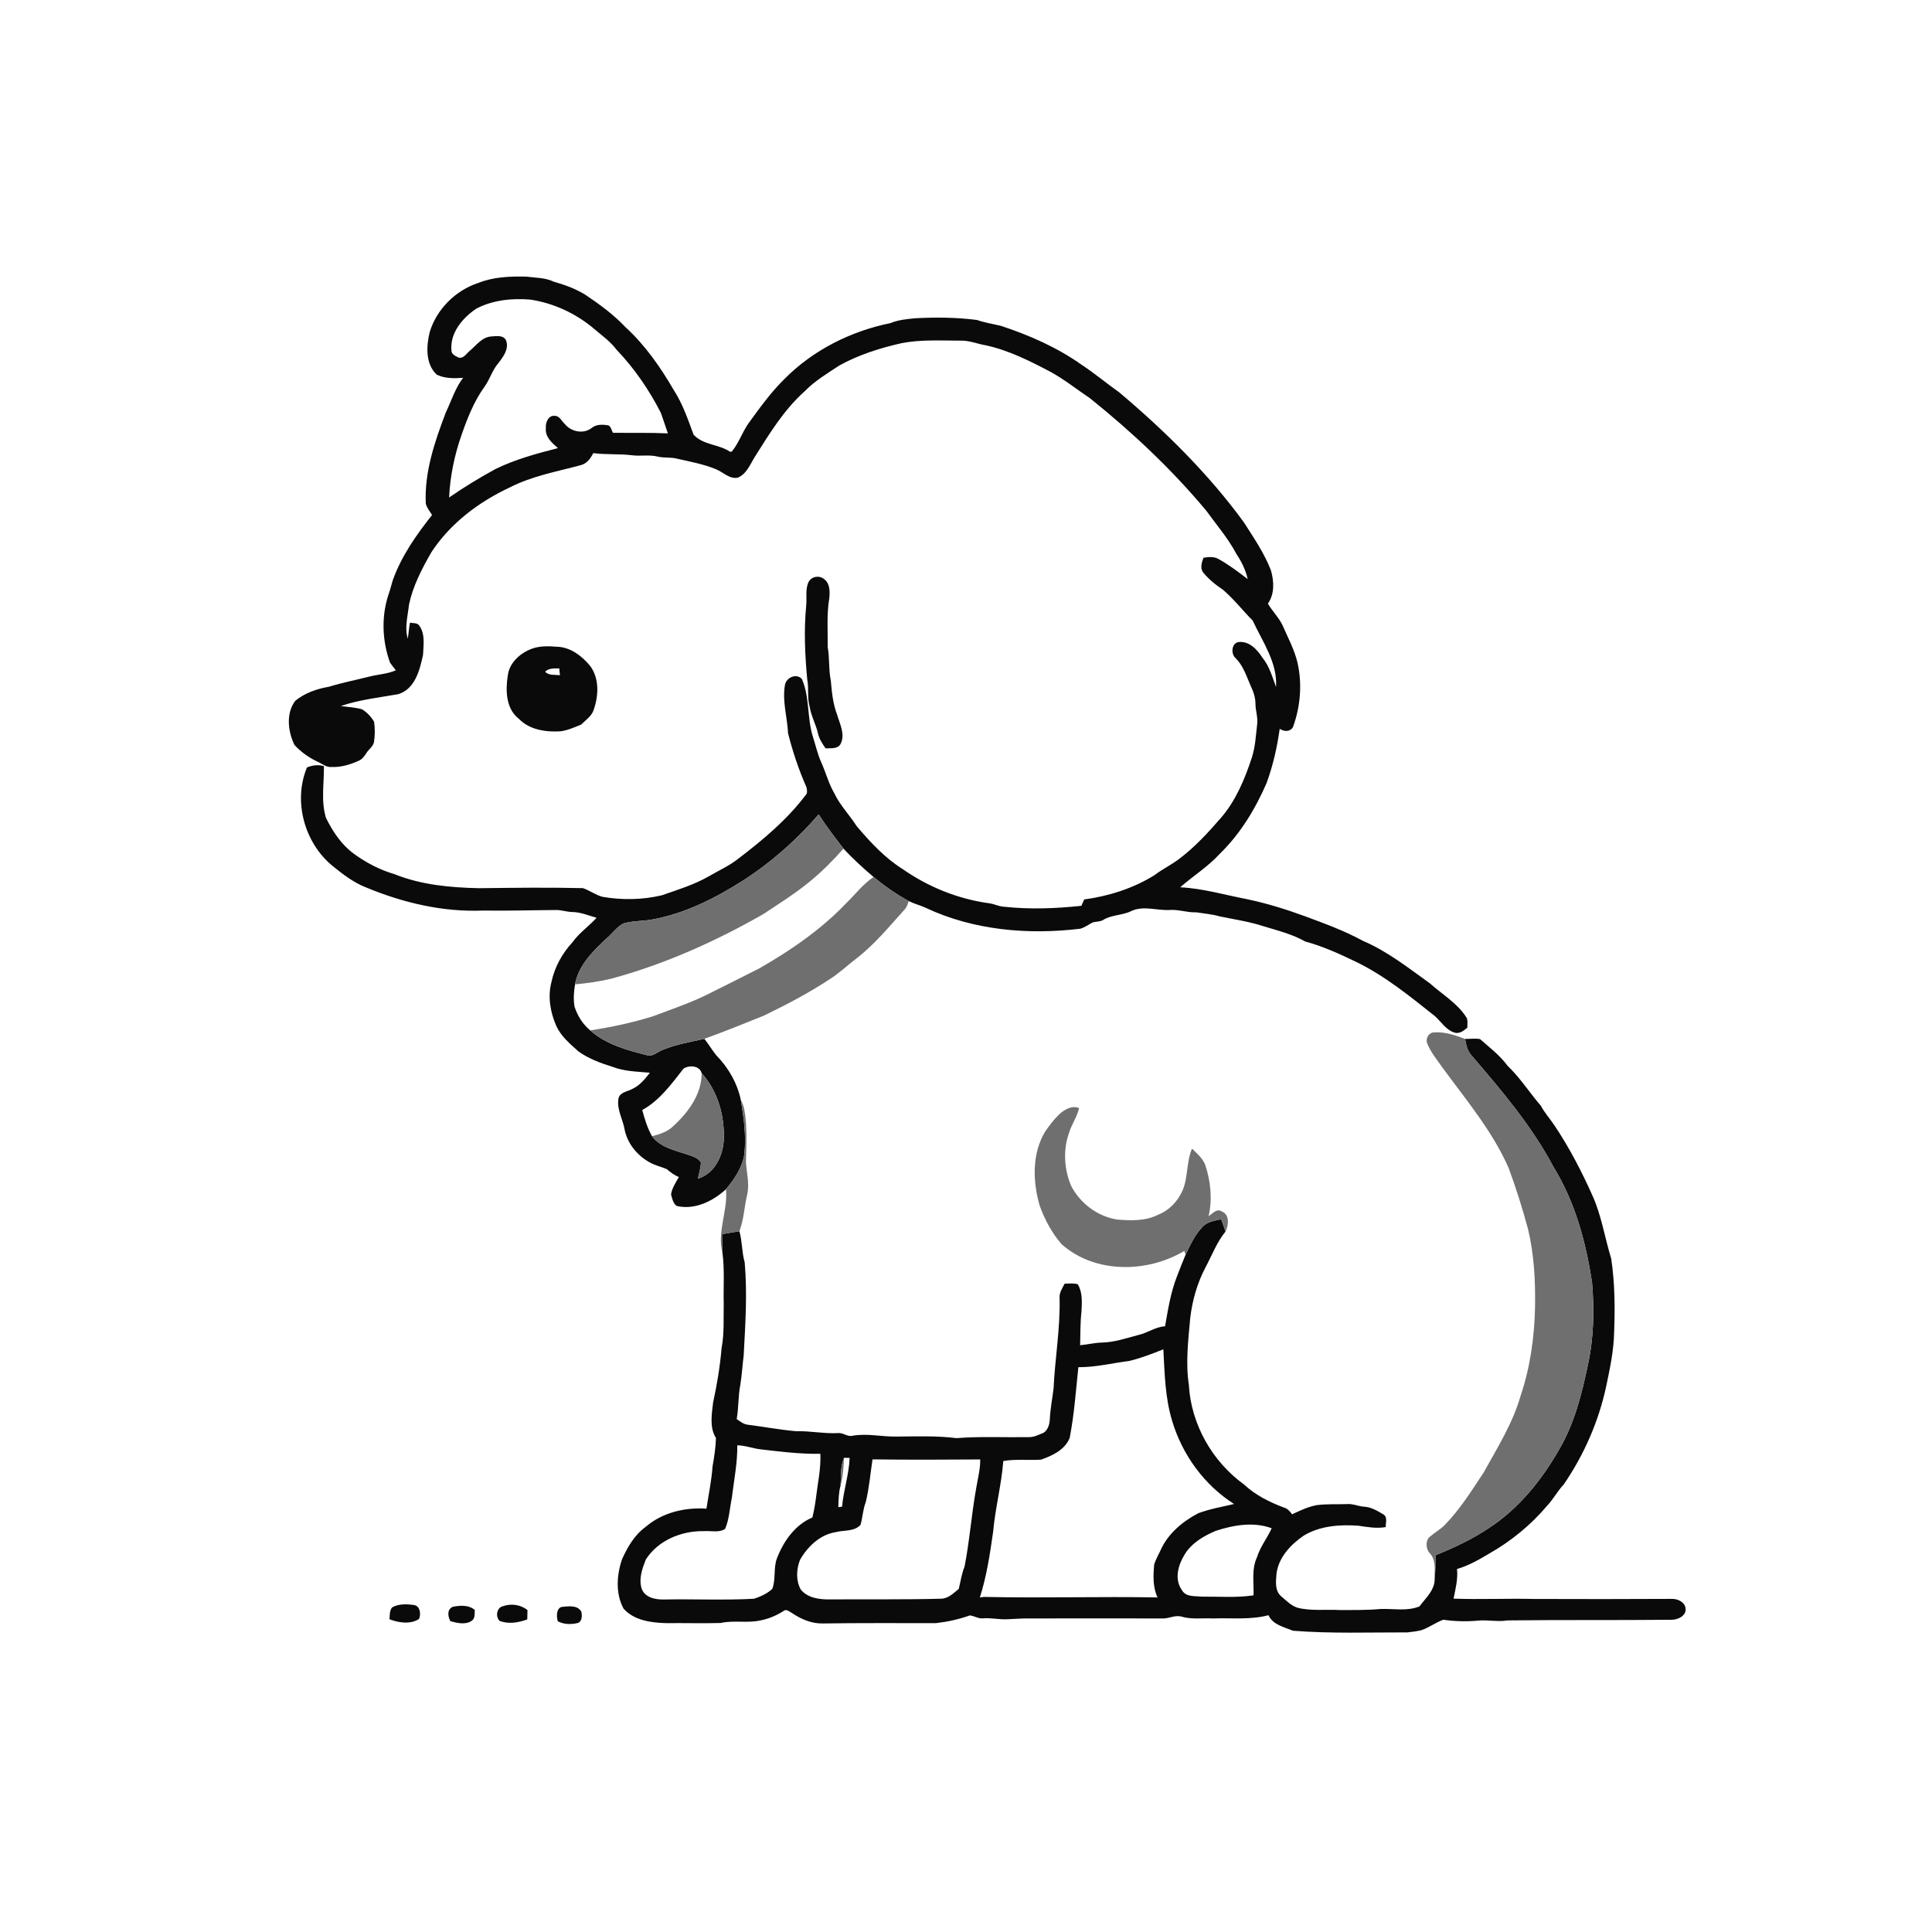 <ns0:svg xmlns:ns0="http://www.w3.org/2000/svg" width="1024pt" height="1024pt" viewBox="0 0 1024 1024" version="1.1">
<ns0:g id="#fefefeff">
<ns0:path fill="#fefefe" opacity="0" d=" M 0.00 0.00 L 1024.00 0.00 L 1024.00 1024.00 L 0.00 1024.00 L 0.00 0.00 M 253.29 150.04 C 241.33 154.01 231.34 163.99 227.73 176.10 C 225.93 183.52 225.45 192.91 231.48 198.58 C 235.83 200.69 240.75 200.58 245.46 200.24 C 241.27 205.70 239.27 212.41 236.32 218.55 C 230.44 234.02 224.86 250.21 225.68 267.01 C 226.31 269.21 227.80 271.04 229.02 272.94 C 220.69 283.43 212.89 294.57 208.28 307.25 C 207.38 310.05 206.75 312.94 205.72 315.71 C 202.06 327.24 202.62 339.93 206.74 351.25 C 207.69 352.64 208.77 353.94 209.81 355.28 C 205.36 357.22 200.44 357.43 195.79 358.61 C 188.63 360.41 181.37 361.82 174.32 364.00 C 167.94 365.07 161.51 367.33 156.48 371.46 C 151.46 378.19 152.61 387.68 156.07 394.85 C 159.49 398.53 163.63 401.51 168.17 403.65 C 170.69 404.73 173.01 406.88 175.92 406.51 C 180.91 406.71 185.74 405.20 190.24 403.17 C 192.05 402.36 193.19 400.69 194.24 399.09 C 195.44 397.10 197.66 395.78 198.20 393.41 C 198.79 389.82 198.78 386.12 198.27 382.53 C 196.69 379.88 194.49 377.47 191.82 375.92 C 188.16 374.89 184.34 374.75 180.60 374.20 C 190.47 370.87 200.92 369.72 211.13 367.92 C 220.04 365.13 222.49 355.10 224.22 347.06 C 224.42 341.95 225.45 336.12 222.29 331.67 C 221.22 329.97 218.99 330.39 217.30 330.03 C 216.73 332.83 216.60 335.70 216.13 338.53 C 214.33 332.57 216.18 326.40 216.78 320.41 C 218.91 310.50 223.61 301.41 228.64 292.70 C 238.65 277.39 253.73 266.05 270.15 258.37 C 281.95 252.30 295.11 249.97 307.79 246.55 C 311.06 245.76 312.99 242.94 314.48 240.16 C 321.22 241.07 328.04 240.46 334.79 241.28 C 339.40 241.91 344.11 240.87 348.66 242.02 C 351.99 242.83 355.48 242.21 358.81 243.10 C 365.71 244.66 372.77 245.97 379.34 248.64 C 383.21 250.16 386.58 254.04 391.01 253.18 C 395.72 251.25 397.59 246.10 400.11 242.08 C 407.85 229.81 415.52 217.18 426.46 207.43 C 431.79 201.92 438.40 197.98 444.75 193.78 C 455.10 188.03 466.51 184.43 478.02 181.85 C 488.23 179.89 498.68 180.55 509.01 180.55 C 513.69 180.37 518.05 182.29 522.61 183.05 C 534.77 185.70 545.91 191.36 556.84 197.11 C 564.21 201.16 570.79 206.43 577.75 211.11 C 600.04 229.01 621.01 248.70 639.34 270.67 C 644.81 278.27 651.01 285.39 655.39 293.72 C 658.09 297.75 660.25 302.18 661.31 306.93 C 656.31 303.13 651.30 299.29 645.79 296.27 C 643.38 294.85 640.49 295.24 637.87 295.61 C 636.97 298.10 635.96 300.96 637.66 303.38 C 640.67 307.04 644.36 310.03 648.29 312.65 C 654.00 317.59 658.68 323.57 663.97 328.94 C 669.16 340.15 677.16 351.23 676.33 364.15 C 674.36 358.84 672.85 353.21 669.22 348.73 C 666.39 344.31 662.07 339.55 656.28 340.33 C 652.60 341.12 652.34 346.80 655.03 348.96 C 658.95 352.91 660.63 358.32 662.79 363.31 C 664.26 366.34 665.41 369.61 665.42 373.02 C 665.44 376.70 666.80 380.25 666.32 383.95 C 665.61 389.85 665.35 395.88 663.49 401.58 C 659.77 412.87 655.11 424.18 647.28 433.29 C 640.50 441.14 633.43 448.84 625.14 455.13 C 620.93 458.35 616.10 460.64 611.89 463.86 C 600.64 470.86 587.71 474.95 574.64 476.73 C 574.13 477.84 573.63 478.97 573.15 480.10 C 559.47 481.55 545.62 482.08 531.92 480.56 C 529.38 480.42 527.09 479.16 524.59 478.80 C 508.04 476.59 492.11 470.20 478.44 460.64 C 468.95 454.70 461.30 446.38 454.10 437.93 C 450.36 432.03 445.33 426.99 442.30 420.64 C 439.20 415.37 437.71 409.41 435.21 403.88 C 433.25 399.50 432.26 394.79 430.78 390.26 C 427.73 380.34 429.21 369.55 425.03 359.91 C 422.19 356.66 416.68 359.08 416.04 363.06 C 414.52 371.62 417.29 380.11 417.68 388.64 C 420.14 398.29 423.27 407.80 427.30 416.90 C 427.79 418.05 427.79 419.34 427.65 420.57 C 417.60 434.12 404.56 445.03 391.22 455.20 C 386.44 458.97 380.83 461.45 375.60 464.51 C 367.80 468.98 359.18 471.58 350.74 474.54 C 340.49 476.95 329.75 477.13 319.38 475.34 C 315.67 474.38 312.55 471.95 308.97 470.73 C 290.65 470.30 272.33 470.54 254.01 470.76 C 238.80 470.44 223.23 469.05 209.01 463.29 C 201.26 461.05 194.02 457.23 187.52 452.49 C 180.94 447.68 176.35 440.70 172.78 433.50 C 170.02 424.58 171.83 415.20 171.68 406.07 C 168.65 405.16 165.58 405.57 162.70 406.76 C 155.28 424.60 161.31 446.62 176.11 458.84 C 181.69 463.36 187.51 467.88 194.27 470.46 C 213.74 478.53 234.83 483.50 256.00 482.61 C 269.02 482.82 282.03 482.40 295.05 482.33 C 297.74 482.36 300.33 483.28 303.03 483.38 C 307.60 483.37 311.87 485.22 316.20 486.45 C 312.12 490.94 307.01 494.42 303.44 499.39 C 297.98 505.32 293.93 512.60 292.28 520.52 C 290.23 528.28 291.67 536.63 294.90 543.87 C 297.44 549.40 302.24 553.35 306.67 557.34 C 312.07 561.15 318.37 563.51 324.66 565.44 C 330.94 567.93 337.81 567.93 344.45 568.57 C 341.84 571.92 339.06 575.38 335.09 577.18 C 332.57 578.61 328.72 578.78 327.83 582.08 C 326.73 587.96 330.18 593.30 331.12 598.95 C 332.66 606.23 337.77 612.40 344.19 616.00 C 347.07 617.66 350.34 618.37 353.38 619.65 C 355.34 621.31 357.37 622.91 359.83 623.82 C 358.19 626.75 356.18 629.65 355.67 633.04 C 356.22 635.21 356.74 637.79 358.68 639.19 C 368.21 641.42 377.89 636.65 384.78 630.32 C 385.91 641.76 379.87 652.90 382.96 664.30 C 384.09 673.15 383.35 682.10 383.59 691.00 C 383.41 698.80 383.94 706.68 382.47 714.41 C 381.63 724.18 380.04 733.88 377.94 743.46 C 377.25 749.69 375.97 756.56 379.48 762.21 C 379.32 767.28 378.53 772.30 377.66 777.29 C 377.13 784.81 375.56 792.19 374.43 799.63 C 362.98 798.84 351.05 801.67 342.22 809.26 C 336.36 813.51 332.63 819.90 329.71 826.38 C 326.83 834.78 326.19 844.61 330.47 852.57 C 336.05 858.90 345.04 860.05 353.00 860.30 C 362.65 860.19 372.31 860.48 381.96 860.22 C 388.90 858.65 396.11 860.42 403.06 858.85 C 407.40 858.03 411.53 856.25 415.26 853.90 C 416.83 852.52 418.48 854.30 419.88 855.01 C 424.61 858.21 430.15 860.57 435.95 860.47 C 455.98 860.17 476.00 860.31 496.03 860.30 C 502.15 859.60 508.23 858.29 514.03 856.20 C 516.41 856.44 518.52 858.02 520.98 857.76 C 525.34 857.39 529.64 858.49 534.00 858.23 C 538.00 858.10 541.99 857.71 546.00 857.81 C 569.35 857.74 592.70 857.80 616.05 857.81 C 619.39 857.98 622.54 856.00 625.90 856.75 C 631.44 858.47 637.30 857.52 643.00 857.81 C 652.77 857.45 662.76 858.65 672.32 856.09 C 674.67 861.25 680.60 862.36 685.32 864.33 C 705.51 865.91 725.78 865.16 746.02 865.20 C 748.51 864.96 751.03 864.61 753.48 864.01 C 757.48 862.57 760.95 859.98 764.94 858.49 C 770.92 859.34 776.97 859.54 783.00 858.99 C 788.33 858.40 793.67 859.75 799.00 858.85 C 827.97 858.51 856.95 858.80 885.92 858.51 C 889.32 858.61 894.10 856.28 893.36 852.25 C 892.83 848.96 889.04 847.33 886.02 847.44 C 861.68 847.58 837.34 847.57 813.01 847.48 C 798.81 847.15 784.61 847.83 770.42 847.31 C 771.44 842.14 772.82 836.91 772.24 831.61 C 778.36 829.83 783.93 826.66 789.37 823.39 C 800.96 816.82 811.43 808.23 820.03 798.04 C 823.31 794.56 825.54 790.26 828.82 786.78 C 839.60 771.05 847.39 753.24 851.36 734.57 C 853.33 725.19 855.34 715.75 855.52 706.12 C 856.02 693.07 855.91 679.98 853.97 667.06 C 850.58 656.10 848.89 644.58 844.19 634.03 C 838.37 620.95 831.74 608.19 823.76 596.29 C 821.46 592.87 818.65 589.81 816.74 586.14 C 810.71 579.18 805.76 571.30 799.07 564.92 C 795.00 559.38 789.53 555.21 784.41 550.72 C 781.80 550.29 779.14 550.68 776.52 550.66 C 771.35 548.72 765.92 546.81 760.32 547.19 C 757.40 547.07 755.54 550.16 756.34 552.79 C 758.27 557.76 761.80 561.85 764.78 566.19 C 777.26 583.22 791.09 599.63 799.63 619.13 C 803.57 629.75 806.95 640.57 809.90 651.50 C 813.14 665.06 813.83 679.08 813.60 692.98 C 813.26 708.80 811.05 724.67 805.98 739.70 C 801.82 754.27 793.71 767.23 786.42 780.37 C 779.97 790.14 773.73 800.17 765.48 808.54 C 763.28 810.72 760.51 812.18 758.19 814.22 C 755.52 816.06 755.66 820.23 757.31 822.69 C 761.81 826.87 760.12 833.70 760.19 839.19 C 759.13 844.09 755.20 847.54 752.35 851.43 C 745.88 854.07 738.77 852.58 732.00 852.78 C 724.69 853.45 717.34 853.35 710.01 853.35 C 702.57 852.93 695.00 853.98 687.70 852.13 C 684.22 851.03 681.67 848.25 678.95 845.98 C 675.60 843.00 676.25 838.12 676.57 834.13 C 677.63 825.49 684.05 818.71 690.92 813.96 C 699.57 808.69 710.13 807.95 720.01 808.67 C 724.79 809.37 729.65 810.26 734.47 809.38 C 734.39 807.17 735.56 804.08 733.27 802.69 C 730.08 800.82 726.79 798.75 722.98 798.58 C 719.96 798.40 717.15 796.94 714.09 797.19 C 708.69 797.38 703.26 797.07 697.89 797.74 C 693.29 798.61 689.03 800.65 684.82 802.62 C 683.69 800.95 682.30 799.48 680.31 798.96 C 672.69 796.08 665.28 792.37 659.30 786.76 C 642.46 774.58 631.27 754.82 630.12 734.01 C 628.33 722.18 629.80 710.27 630.86 698.47 C 631.98 689.24 634.53 680.10 638.88 671.85 C 642.32 665.44 644.91 658.42 649.54 652.75 C 651.25 649.47 651.80 643.72 647.59 642.09 C 644.93 640.28 642.65 643.28 640.57 644.62 C 642.67 635.61 641.70 626.19 638.82 617.48 C 637.46 613.91 634.45 611.39 631.79 608.81 C 628.73 615.84 629.81 623.82 626.82 630.85 C 624.36 636.64 619.70 641.55 613.79 643.85 C 607.16 647.22 599.49 646.98 592.27 646.40 C 581.81 644.84 572.52 637.82 567.70 628.48 C 564.01 619.70 563.38 609.49 566.61 600.46 C 567.98 595.92 570.87 591.99 571.95 587.34 C 568.15 585.71 564.31 588.01 561.53 590.51 C 558.62 593.27 556.22 596.51 553.93 599.78 C 546.89 611.53 547.36 626.25 551.05 639.04 C 553.70 646.40 557.51 653.49 562.64 659.43 C 580.32 675.15 608.03 674.77 627.72 663.01 C 627.88 663.52 628.21 664.54 628.37 665.06 C 626.80 668.84 625.29 672.65 623.83 676.48 C 620.47 684.99 619.09 694.03 617.50 702.97 C 612.49 703.21 608.38 706.41 603.60 707.51 C 597.16 709.19 590.75 711.45 584.03 711.59 C 580.14 711.68 576.35 712.64 572.49 713.00 C 572.64 707.00 572.54 700.97 573.22 695.00 C 573.45 690.20 573.84 684.98 571.24 680.70 C 568.97 679.99 566.57 680.33 564.25 680.40 C 563.08 682.79 561.38 685.13 561.60 687.92 C 562.01 703.99 559.17 719.86 558.42 735.87 C 557.77 741.25 556.69 746.60 556.44 752.04 C 556.34 754.69 555.55 757.69 553.28 759.31 C 550.65 760.41 548.00 761.83 545.08 761.72 C 532.37 761.91 519.63 761.25 506.96 762.24 C 496.38 760.91 485.66 761.34 475.01 761.41 C 467.33 761.53 459.64 759.63 451.98 760.95 C 449.18 761.75 446.85 759.17 444.04 759.58 C 436.63 759.92 429.32 758.37 421.92 758.57 C 413.25 757.80 404.66 756.18 396.02 755.08 C 393.86 754.76 392.21 753.29 390.46 752.14 C 391.55 746.09 391.21 739.91 392.40 733.88 C 393.23 728.79 393.49 723.63 394.16 718.53 C 395.04 702.07 396.15 685.53 394.70 669.08 C 393.16 663.68 393.42 657.98 391.90 652.57 C 394.32 646.22 394.48 639.38 396.10 632.83 C 397.28 627.16 395.70 621.51 395.36 615.87 C 395.59 608.17 395.92 600.44 395.17 592.76 C 394.72 589.49 394.49 586.05 392.69 583.19 C 390.85 574.21 386.07 565.86 379.66 559.35 C 377.36 556.57 375.61 553.38 373.32 550.60 C 383.90 546.79 394.34 542.54 404.78 538.35 C 416.84 532.52 428.75 526.27 439.94 518.89 C 444.97 515.71 449.23 511.54 453.96 507.98 C 463.72 500.45 471.50 490.82 479.74 481.75 C 480.74 480.56 481.12 479.00 481.66 477.59 C 484.53 479.03 487.68 479.79 490.60 481.14 C 516.01 493.11 544.96 495.57 572.59 492.24 C 575.02 491.55 577.02 489.96 579.26 488.86 C 581.07 488.39 583.10 488.60 584.75 487.56 C 589.31 484.77 594.98 485.23 599.71 482.83 C 606.20 479.87 613.19 482.69 619.93 482.31 C 624.69 481.94 629.23 483.75 633.98 483.54 C 638.12 484.20 642.34 484.51 646.39 485.68 C 654.23 487.32 662.21 488.45 669.84 490.98 C 677.32 493.23 684.99 495.15 691.84 499.03 C 701.02 501.49 709.78 505.50 718.36 509.61 C 733.81 517.04 747.14 527.94 760.48 538.52 C 763.89 541.55 766.43 546.00 771.05 547.34 C 773.73 548.05 775.80 546.25 777.74 544.69 C 777.64 542.99 778.08 541.17 777.42 539.56 C 772.63 531.78 764.52 527.17 757.89 521.20 C 746.49 513.06 735.36 504.18 722.37 498.67 C 712.56 493.28 702.00 489.48 691.55 485.59 C 681.61 481.95 671.48 478.80 661.12 476.62 C 649.28 474.36 637.62 470.88 625.53 470.28 C 632.42 464.24 640.31 459.34 646.52 452.52 C 657.36 441.98 665.30 428.88 671.29 415.09 C 674.71 405.78 676.90 396.10 678.27 386.29 C 680.57 387.79 683.71 388.06 685.30 385.39 C 689.24 374.58 690.25 362.64 687.74 351.41 C 686.09 344.29 682.58 337.87 679.68 331.23 C 677.66 327.10 674.29 323.84 672.01 319.93 C 675.62 314.82 675.29 308.17 673.65 302.38 C 670.14 293.19 664.49 285.05 659.25 276.79 C 640.42 251.01 617.52 228.44 593.17 207.91 C 586.52 203.21 580.28 197.96 573.48 193.47 C 560.45 184.21 545.67 177.69 530.53 172.71 C 526.28 171.68 521.95 171.04 517.81 169.59 C 506.95 168.18 495.94 168.11 485.01 168.69 C 480.58 169.13 476.11 169.52 471.97 171.26 C 450.96 175.50 430.96 185.54 415.82 200.83 C 408.68 207.81 402.84 215.97 396.98 224.02 C 393.49 228.82 391.68 234.68 387.93 239.28 L 387.07 239.50 C 381.04 235.38 372.71 235.98 367.60 230.37 C 364.64 222.35 361.87 214.12 357.20 206.89 C 350.13 194.71 341.99 183.00 331.56 173.44 C 325.18 166.68 317.64 161.17 309.94 156.03 C 304.84 152.97 299.23 150.91 293.53 149.31 C 289.00 147.11 283.90 147.28 279.02 146.62 C 270.38 146.41 261.39 146.75 253.29 150.04 M 428.57 308.46 C 426.69 312.36 427.76 316.84 427.30 321.00 C 426.05 334.00 426.63 347.10 427.85 360.08 C 428.79 364.90 427.75 369.91 429.16 374.67 C 429.92 379.55 432.46 383.90 433.53 388.70 C 434.20 391.65 435.86 394.21 437.59 396.65 C 440.30 396.43 443.77 397.18 445.46 394.43 C 448.19 389.29 445.09 383.76 443.67 378.74 C 441.42 372.94 440.88 366.69 440.33 360.56 C 439.14 354.77 439.74 348.81 438.70 343.01 C 438.79 334.32 438.10 325.55 439.56 316.95 C 439.86 313.53 439.94 309.38 436.95 307.05 C 434.45 304.80 430.12 305.41 428.57 308.46 M 282.42 343.65 C 276.08 345.82 269.94 351.07 269.14 358.07 C 267.89 365.95 268.12 375.67 275.02 381.00 C 280.67 386.85 289.27 388.08 297.02 387.62 C 300.85 387.13 304.45 385.49 308.00 384.06 C 310.45 381.60 313.71 379.55 314.73 376.05 C 317.28 368.64 317.68 359.70 312.90 353.09 C 308.49 347.69 302.29 342.90 295.03 342.78 C 290.82 342.44 286.49 342.32 282.42 343.65 M 207.89 851.91 C 206.37 853.67 206.64 856.07 206.43 858.23 C 211.26 860.14 217.57 861.04 222.09 858.10 C 223.16 855.62 222.81 851.37 219.56 850.71 C 215.69 850.17 211.43 849.96 207.89 851.91 M 240.03 851.61 C 236.80 853.03 237.34 856.68 238.70 859.25 C 242.35 860.25 246.74 861.35 250.09 859.01 C 251.94 857.68 251.48 855.29 251.66 853.34 C 248.43 850.53 243.95 850.89 240.03 851.61 M 266.52 851.33 C 263.26 852.06 262.46 856.92 264.81 859.11 C 269.60 860.93 274.78 860.05 279.46 858.32 C 279.52 856.67 279.55 855.03 279.58 853.40 C 275.98 850.44 270.86 849.79 266.52 851.33 M 297.50 851.73 C 294.77 852.76 294.93 856.88 295.64 859.29 C 298.83 861.06 302.77 861.06 306.25 860.22 C 308.64 859.36 308.57 856.19 308.11 854.15 C 305.83 850.47 301.12 851.42 297.50 851.73 Z" />
<ns0:path fill="#fefefe" opacity="0" d=" M 252.53 163.54 C 261.25 159.03 271.31 157.99 280.99 158.78 C 293.65 160.67 305.65 166.32 315.33 174.66 C 319.29 178.02 323.59 181.09 326.73 185.29 C 336.21 195.20 344.05 206.64 350.29 218.85 C 351.51 222.47 352.80 226.07 353.99 229.70 C 344.31 229.26 334.61 229.50 324.91 229.39 C 324.09 228.12 323.91 226.22 322.51 225.47 C 319.51 224.94 316.11 224.78 313.62 226.82 C 309.27 230.24 302.68 228.87 299.34 224.71 C 297.66 223.21 296.55 220.30 293.96 220.42 C 290.58 220.00 288.98 224.21 289.33 227.00 C 288.84 231.60 292.61 234.81 295.74 237.51 C 284.44 240.39 273.07 243.48 262.57 248.62 C 254.14 253.22 245.90 258.23 238.03 263.69 C 238.57 252.37 240.89 241.17 244.64 230.48 C 247.75 221.58 251.25 212.65 256.82 204.96 C 259.71 200.95 260.97 195.97 264.31 192.27 C 266.80 188.98 269.81 184.99 268.29 180.62 C 266.98 177.37 263.10 178.20 260.32 178.33 C 255.45 178.68 252.46 183.05 248.99 185.94 C 247.22 187.32 245.83 190.10 243.20 189.57 C 241.59 188.78 239.32 187.90 239.27 185.80 C 238.40 176.44 245.18 168.44 252.53 163.54 Z" />
<ns0:path fill="#fefefe" opacity="0" d=" M 288.93 356.02 C 290.95 353.99 293.80 354.34 296.41 354.26 C 296.54 355.47 296.66 356.69 296.78 357.91 C 294.13 357.49 290.96 358.20 288.93 356.02 Z" />
<ns0:path fill="#fefefe" opacity="0" d=" M 429.25 467.20 C 435.70 461.94 441.58 456.01 447.07 449.77 C 452.00 455.17 457.45 460.07 463.01 464.82 C 457.43 468.57 453.34 473.99 448.58 478.65 C 435.24 492.64 419.15 503.69 402.44 513.26 C 393.53 517.83 384.54 522.26 375.59 526.75 C 366.07 531.56 355.93 534.92 345.98 538.68 C 335.16 542.05 324.03 544.42 312.83 546.13 C 308.88 542.88 306.06 538.37 304.51 533.52 C 303.83 529.63 304.15 525.62 304.78 521.74 C 311.26 521.13 317.73 520.24 324.07 518.70 C 352.30 511.05 379.19 498.99 404.55 484.51 C 412.91 478.93 421.49 473.62 429.25 467.20 Z" />
<ns0:path fill="#fefefe" opacity="0" d=" M 362.32 566.36 C 365.28 564.47 370.83 564.69 371.89 568.82 C 371.94 579.94 364.75 589.67 356.84 596.86 C 353.80 599.89 349.65 601.19 345.59 602.21 C 343.11 597.90 341.69 593.10 340.40 588.33 C 349.69 583.25 355.91 574.47 362.32 566.36 Z" />
<ns0:path fill="#fefefe" opacity="0" d=" M 598.57 721.33 C 604.75 719.82 610.71 717.53 616.60 715.17 C 617.29 727.87 617.50 740.76 621.25 753.04 C 626.56 770.94 638.26 787.10 654.09 797.15 C 647.74 798.65 641.25 799.75 635.12 802.04 C 626.64 806.46 618.81 813.08 614.96 822.02 C 613.79 824.33 612.58 826.64 611.75 829.11 C 611.23 834.99 610.92 841.18 613.53 846.67 C 582.99 846.11 552.43 847.08 521.89 846.40 C 521.03 846.44 520.18 846.54 519.34 846.69 C 522.96 835.40 524.69 823.66 526.37 811.96 C 527.50 799.33 530.79 786.99 531.77 774.36 C 538.37 773.25 545.09 774.06 551.74 773.65 C 557.80 771.54 564.43 768.44 566.96 762.12 C 569.36 749.74 570.23 737.15 571.55 724.64 C 580.67 724.71 589.56 722.47 598.57 721.33 Z" />
<ns0:path fill="#fefefe" opacity="0" d=" M 390.78 766.05 C 394.87 766.10 398.72 767.60 402.75 768.13 C 413.39 769.39 424.07 770.72 434.81 770.55 C 435.16 778.51 433.36 786.30 432.45 794.17 C 432.01 797.57 431.39 800.96 430.58 804.30 C 421.48 808.10 415.35 816.80 411.88 825.74 C 409.78 831.01 411.34 836.94 409.32 842.15 C 406.66 844.65 403.09 846.22 399.67 847.37 C 383.79 848.24 367.87 847.46 351.98 847.76 C 347.43 847.91 341.54 846.73 340.02 841.75 C 338.50 836.65 340.45 831.27 342.32 826.52 C 348.86 816.38 361.19 811.33 372.98 811.54 C 376.73 811.23 380.95 812.54 384.32 810.35 C 386.54 805.21 386.73 799.43 387.88 794.00 C 388.99 784.70 390.90 775.44 390.78 766.05 Z" />
<ns0:path fill="#fefefe" opacity="0" d=" M 447.36 772.66 C 448.10 772.68 449.59 772.71 450.33 772.72 C 449.97 781.49 447.10 789.89 446.31 798.57 C 445.82 798.64 444.82 798.76 444.32 798.83 C 444.46 794.98 444.47 791.10 445.52 787.37 C 446.83 782.58 447.10 777.60 447.36 772.66 Z" />
<ns0:path fill="#fefefe" opacity="0" d=" M 462.45 773.50 C 481.48 773.75 500.51 773.67 519.54 773.54 C 519.62 778.67 518.24 783.64 517.42 788.68 C 514.92 802.52 513.93 816.60 511.22 830.40 C 509.67 834.17 509.15 838.22 508.16 842.15 C 505.48 844.34 502.74 847.15 499.06 847.34 C 479.37 847.89 459.66 847.56 439.96 847.72 C 434.45 847.80 428.12 847.05 424.42 842.49 C 421.78 837.76 422.07 831.70 424.01 826.78 C 428.03 819.73 434.63 813.38 442.90 812.07 C 447.32 810.90 452.65 811.89 456.08 808.24 C 457.24 804.28 457.34 800.06 458.86 796.19 C 460.68 788.75 461.30 781.07 462.45 773.50 Z" />
<ns0:path fill="#fefefe" opacity="0" d=" M 644.41 811.37 C 653.84 808.29 664.50 806.46 674.03 810.01 C 671.64 815.22 667.97 819.81 666.24 825.35 C 663.25 831.69 664.64 838.81 664.40 845.57 C 655.32 846.92 646.13 846.17 637.00 846.25 C 633.31 845.86 628.42 846.59 626.39 842.70 C 622.27 836.95 624.49 829.39 627.90 823.89 C 631.57 817.81 638.03 814.06 644.41 811.37 Z" />
</ns0:g>
<ns0:g id="#0a0a0aff">
<ns0:path fill="#0a0a0a" opacity="1.00" d=" M 253.29 150.04 C 261.39 146.75 270.38 146.41 279.02 146.62 C 283.90 147.28 289.00 147.11 293.53 149.31 C 299.23 150.91 304.84 152.97 309.94 156.03 C 317.64 161.17 325.18 166.68 331.56 173.44 C 341.99 183.00 350.13 194.71 357.20 206.89 C 361.87 214.12 364.64 222.35 367.60 230.37 C 372.71 235.98 381.04 235.38 387.07 239.50 L 387.93 239.28 C 391.68 234.68 393.49 228.82 396.98 224.02 C 402.84 215.97 408.68 207.81 415.82 200.83 C 430.96 185.54 450.96 175.50 471.97 171.26 C 476.11 169.52 480.58 169.13 485.01 168.69 C 495.94 168.11 506.95 168.18 517.81 169.59 C 521.95 171.04 526.28 171.68 530.53 172.71 C 545.67 177.69 560.45 184.21 573.48 193.47 C 580.28 197.96 586.52 203.21 593.17 207.91 C 617.52 228.44 640.42 251.01 659.25 276.79 C 664.49 285.05 670.14 293.19 673.65 302.38 C 675.29 308.17 675.62 314.82 672.01 319.93 C 674.29 323.84 677.66 327.10 679.68 331.23 C 682.58 337.87 686.09 344.29 687.74 351.41 C 690.25 362.64 689.24 374.58 685.30 385.39 C 683.71 388.06 680.57 387.79 678.27 386.29 C 676.90 396.10 674.71 405.78 671.29 415.09 C 665.30 428.88 657.36 441.98 646.52 452.52 C 640.31 459.34 632.42 464.24 625.53 470.28 C 637.62 470.88 649.28 474.36 661.12 476.62 C 671.48 478.80 681.61 481.95 691.55 485.59 C 702.00 489.48 712.56 493.28 722.37 498.67 C 735.36 504.18 746.49 513.06 757.89 521.20 C 764.52 527.17 772.63 531.78 777.42 539.56 C 778.08 541.17 777.64 542.99 777.74 544.69 C 775.80 546.25 773.73 548.05 771.05 547.34 C 766.43 546.00 763.89 541.55 760.48 538.52 C 747.14 527.94 733.81 517.04 718.36 509.61 C 709.78 505.50 701.02 501.49 691.84 499.03 C 684.99 495.15 677.32 493.23 669.84 490.98 C 662.21 488.45 654.23 487.32 646.39 485.68 C 642.34 484.51 638.12 484.20 633.98 483.54 C 629.23 483.75 624.69 481.94 619.93 482.31 C 613.19 482.69 606.20 479.87 599.71 482.83 C 594.98 485.23 589.31 484.77 584.75 487.56 C 583.10 488.60 581.07 488.39 579.26 488.86 C 577.02 489.96 575.02 491.55 572.59 492.24 C 544.96 495.57 516.01 493.11 490.60 481.14 C 487.68 479.79 484.53 479.03 481.66 477.59 C 475.04 473.98 468.83 469.62 463.01 464.82 C 457.45 460.07 452.00 455.17 447.07 449.77 C 442.49 443.88 437.94 437.94 433.92 431.65 C 422.27 445.16 408.77 457.09 393.76 466.75 C 378.98 476.16 362.98 484.25 345.60 487.38 C 340.58 488.28 335.35 488.00 330.44 489.46 C 327.04 491.19 324.80 494.48 321.95 496.94 C 314.62 503.82 306.64 511.39 304.78 521.74 C 304.15 525.62 303.83 529.63 304.51 533.52 C 306.06 538.37 308.88 542.88 312.83 546.13 C 321.20 553.56 332.19 556.59 342.80 559.24 C 345.97 560.29 348.50 557.45 351.28 556.43 C 358.33 553.51 365.91 552.27 373.32 550.60 C 375.61 553.38 377.36 556.57 379.66 559.35 C 386.07 565.86 390.85 574.21 392.69 583.19 C 394.25 592.57 395.55 602.12 394.53 611.64 C 393.49 618.75 389.29 624.91 384.78 630.32 C 377.89 636.65 368.21 641.42 358.68 639.19 C 356.74 637.79 356.22 635.21 355.67 633.04 C 356.18 629.65 358.19 626.75 359.83 623.82 C 357.37 622.91 355.34 621.31 353.38 619.65 C 350.34 618.37 347.07 617.66 344.19 616.00 C 337.77 612.40 332.66 606.23 331.12 598.95 C 330.18 593.30 326.73 587.96 327.83 582.08 C 328.72 578.78 332.57 578.61 335.09 577.18 C 339.06 575.38 341.84 571.92 344.45 568.57 C 337.81 567.93 330.94 567.93 324.66 565.44 C 318.37 563.51 312.07 561.15 306.67 557.34 C 302.24 553.35 297.44 549.40 294.90 543.87 C 291.67 536.63 290.23 528.28 292.28 520.52 C 293.93 512.60 297.98 505.32 303.44 499.39 C 307.01 494.42 312.12 490.94 316.20 486.45 C 311.87 485.22 307.60 483.37 303.03 483.38 C 300.33 483.28 297.74 482.36 295.05 482.33 C 282.03 482.40 269.02 482.82 256.00 482.61 C 234.83 483.50 213.74 478.53 194.27 470.46 C 187.51 467.88 181.69 463.36 176.11 458.84 C 161.31 446.62 155.28 424.60 162.70 406.76 C 165.58 405.57 168.65 405.16 171.68 406.07 C 171.83 415.20 170.02 424.58 172.78 433.50 C 176.35 440.70 180.94 447.68 187.52 452.49 C 194.02 457.23 201.26 461.05 209.01 463.29 C 223.23 469.05 238.80 470.44 254.01 470.76 C 272.33 470.54 290.65 470.30 308.97 470.73 C 312.55 471.95 315.67 474.38 319.38 475.34 C 329.75 477.13 340.49 476.95 350.74 474.54 C 359.18 471.58 367.80 468.98 375.60 464.51 C 380.83 461.45 386.44 458.97 391.22 455.20 C 404.56 445.03 417.60 434.12 427.65 420.57 C 427.79 419.34 427.79 418.05 427.30 416.90 C 423.27 407.80 420.14 398.29 417.68 388.64 C 417.29 380.11 414.52 371.62 416.04 363.06 C 416.68 359.08 422.19 356.66 425.03 359.91 C 429.21 369.55 427.73 380.34 430.78 390.26 C 432.26 394.79 433.25 399.50 435.21 403.88 C 437.71 409.41 439.20 415.37 442.30 420.64 C 445.33 426.99 450.36 432.03 454.10 437.93 C 461.30 446.38 468.95 454.70 478.44 460.64 C 492.11 470.20 508.04 476.59 524.59 478.80 C 527.09 479.16 529.38 480.42 531.92 480.56 C 545.62 482.08 559.47 481.55 573.15 480.10 C 573.63 478.97 574.13 477.84 574.64 476.73 C 587.71 474.95 600.64 470.86 611.89 463.86 C 616.10 460.64 620.93 458.35 625.14 455.13 C 633.43 448.84 640.50 441.14 647.28 433.29 C 655.11 424.18 659.77 412.87 663.49 401.58 C 665.35 395.88 665.61 389.85 666.32 383.95 C 666.80 380.25 665.44 376.70 665.42 373.02 C 665.41 369.61 664.26 366.34 662.79 363.31 C 660.63 358.32 658.95 352.91 655.03 348.96 C 652.34 346.80 652.60 341.12 656.28 340.33 C 662.07 339.55 666.39 344.31 669.22 348.73 C 672.85 353.21 674.36 358.84 676.33 364.15 C 677.16 351.23 669.16 340.15 663.97 328.94 C 658.68 323.57 654.00 317.59 648.29 312.65 C 644.36 310.03 640.67 307.04 637.66 303.38 C 635.96 300.96 636.97 298.10 637.87 295.61 C 640.49 295.24 643.38 294.85 645.79 296.27 C 651.30 299.29 656.31 303.13 661.31 306.93 C 660.25 302.18 658.09 297.75 655.39 293.72 C 651.01 285.39 644.81 278.27 639.34 270.67 C 621.01 248.70 600.04 229.01 577.75 211.11 C 570.79 206.43 564.21 201.16 556.84 197.11 C 545.91 191.36 534.77 185.70 522.61 183.05 C 518.05 182.29 513.69 180.37 509.01 180.55 C 498.68 180.55 488.23 179.89 478.02 181.85 C 466.51 184.43 455.10 188.03 444.75 193.78 C 438.40 197.98 431.79 201.92 426.46 207.43 C 415.52 217.18 407.85 229.81 400.11 242.08 C 397.59 246.10 395.72 251.25 391.01 253.18 C 386.58 254.04 383.21 250.16 379.34 248.64 C 372.77 245.97 365.71 244.66 358.81 243.10 C 355.48 242.21 351.99 242.83 348.66 242.02 C 344.11 240.87 339.40 241.91 334.79 241.28 C 328.04 240.46 321.22 241.07 314.48 240.16 C 312.99 242.94 311.06 245.76 307.79 246.55 C 295.11 249.97 281.95 252.30 270.15 258.37 C 253.73 266.05 238.65 277.39 228.64 292.70 C 223.61 301.41 218.91 310.50 216.78 320.41 C 216.18 326.40 214.33 332.57 216.13 338.53 C 216.60 335.70 216.73 332.83 217.30 330.03 C 218.99 330.39 221.22 329.97 222.29 331.67 C 225.45 336.12 224.42 341.95 224.22 347.06 C 222.49 355.10 220.04 365.13 211.13 367.92 C 200.92 369.72 190.47 370.87 180.60 374.20 C 184.34 374.75 188.16 374.89 191.82 375.92 C 194.49 377.47 196.69 379.88 198.27 382.53 C 198.78 386.12 198.79 389.82 198.20 393.41 C 197.66 395.78 195.44 397.10 194.24 399.09 C 193.19 400.69 192.05 402.36 190.24 403.17 C 185.74 405.20 180.91 406.71 175.92 406.51 C 173.01 406.88 170.69 404.73 168.17 403.65 C 163.63 401.51 159.49 398.53 156.07 394.85 C 152.61 387.68 151.46 378.19 156.48 371.46 C 161.51 367.33 167.94 365.07 174.32 364.00 C 181.37 361.82 188.63 360.41 195.79 358.61 C 200.44 357.43 205.36 357.22 209.81 355.28 C 208.77 353.94 207.69 352.64 206.74 351.25 C 202.62 339.93 202.06 327.24 205.72 315.71 C 206.75 312.94 207.38 310.05 208.28 307.25 C 212.89 294.57 220.69 283.43 229.02 272.94 C 227.80 271.04 226.31 269.21 225.68 267.01 C 224.86 250.21 230.44 234.02 236.32 218.55 C 239.27 212.41 241.27 205.70 245.46 200.24 C 240.75 200.58 235.83 200.69 231.48 198.58 C 225.45 192.91 225.93 183.52 227.73 176.10 C 231.34 163.99 241.33 154.01 253.29 150.04 M 252.53 163.54 C 245.18 168.44 238.40 176.44 239.27 185.80 C 239.32 187.90 241.59 188.78 243.20 189.57 C 245.83 190.10 247.22 187.32 248.99 185.94 C 252.46 183.05 255.45 178.68 260.32 178.33 C 263.10 178.20 266.98 177.37 268.29 180.62 C 269.81 184.99 266.80 188.98 264.31 192.27 C 260.97 195.97 259.71 200.95 256.82 204.96 C 251.25 212.65 247.75 221.58 244.64 230.48 C 240.89 241.17 238.57 252.37 238.03 263.69 C 245.90 258.23 254.14 253.22 262.57 248.62 C 273.07 243.48 284.44 240.39 295.74 237.51 C 292.61 234.81 288.84 231.60 289.33 227.00 C 288.98 224.21 290.58 220.00 293.96 220.42 C 296.55 220.30 297.66 223.21 299.34 224.71 C 302.68 228.87 309.27 230.24 313.62 226.82 C 316.11 224.78 319.51 224.94 322.51 225.47 C 323.91 226.22 324.09 228.12 324.91 229.39 C 334.61 229.50 344.31 229.26 353.99 229.70 C 352.80 226.07 351.51 222.47 350.29 218.85 C 344.05 206.64 336.21 195.20 326.73 185.29 C 323.59 181.09 319.29 178.02 315.33 174.66 C 305.65 166.32 293.65 160.67 280.99 158.78 C 271.31 157.99 261.25 159.03 252.53 163.54 M 362.32 566.36 C 355.91 574.47 349.69 583.25 340.40 588.33 C 341.69 593.10 343.11 597.90 345.59 602.21 C 349.99 608.11 357.61 609.71 364.22 611.87 C 366.84 612.81 370.12 613.55 371.51 616.22 C 371.38 619.10 370.46 621.87 369.94 624.70 C 378.73 622.06 383.25 612.62 383.61 604.01 C 384.11 591.44 380.47 578.28 371.89 568.82 C 370.83 564.69 365.28 564.47 362.32 566.36 Z" />
<ns0:path fill="#0a0a0a" opacity="1.00" d=" M 428.57 308.46 C 430.12 305.41 434.45 304.80 436.95 307.05 C 439.94 309.38 439.86 313.53 439.56 316.95 C 438.10 325.55 438.79 334.32 438.70 343.01 C 439.74 348.81 439.14 354.77 440.33 360.56 C 440.88 366.69 441.42 372.94 443.67 378.74 C 445.09 383.76 448.19 389.29 445.46 394.43 C 443.77 397.18 440.30 396.43 437.59 396.65 C 435.86 394.21 434.20 391.65 433.53 388.70 C 432.46 383.90 429.92 379.55 429.16 374.67 C 427.75 369.91 428.79 364.90 427.85 360.08 C 426.63 347.10 426.05 334.00 427.30 321.00 C 427.76 316.84 426.69 312.36 428.57 308.46 Z" />
<ns0:path fill="#0a0a0a" opacity="1.00" d=" M 282.42 343.65 C 286.49 342.32 290.82 342.44 295.03 342.78 C 302.29 342.90 308.49 347.69 312.90 353.09 C 317.68 359.70 317.28 368.64 314.73 376.05 C 313.71 379.55 310.45 381.60 308.00 384.06 C 304.45 385.49 300.85 387.13 297.02 387.62 C 289.27 388.08 280.67 386.85 275.02 381.00 C 268.12 375.67 267.89 365.95 269.14 358.07 C 269.94 351.07 276.08 345.82 282.42 343.65 M 288.93 356.02 C 290.96 358.20 294.13 357.49 296.78 357.91 C 296.66 356.69 296.54 355.47 296.41 354.26 C 293.80 354.34 290.95 353.99 288.93 356.02 Z" />
<ns0:path fill="#0a0a0a" opacity="1.00" d=" M 776.52 550.66 C 779.14 550.68 781.80 550.29 784.41 550.72 C 789.53 555.21 795.00 559.38 799.07 564.92 C 805.76 571.30 810.71 579.18 816.74 586.14 C 818.65 589.81 821.46 592.87 823.76 596.29 C 831.74 608.19 838.37 620.95 844.19 634.03 C 848.89 644.58 850.58 656.10 853.97 667.06 C 855.91 679.98 856.02 693.07 855.52 706.12 C 855.34 715.75 853.33 725.19 851.36 734.57 C 847.39 753.24 839.60 771.05 828.82 786.78 C 825.54 790.26 823.31 794.56 820.03 798.04 C 811.43 808.23 800.96 816.82 789.37 823.39 C 783.93 826.66 778.36 829.83 772.24 831.61 C 772.82 836.91 771.44 842.14 770.42 847.31 C 784.61 847.83 798.81 847.15 813.01 847.48 C 837.34 847.57 861.68 847.58 886.02 847.44 C 889.04 847.33 892.83 848.96 893.36 852.25 C 894.10 856.28 889.32 858.61 885.92 858.51 C 856.95 858.80 827.97 858.51 799.00 858.85 C 793.67 859.75 788.33 858.40 783.00 858.99 C 776.97 859.54 770.92 859.34 764.94 858.49 C 760.95 859.98 757.48 862.57 753.48 864.01 C 751.03 864.61 748.51 864.96 746.02 865.20 C 725.78 865.16 705.51 865.91 685.32 864.33 C 680.60 862.36 674.67 861.25 672.32 856.09 C 662.76 858.65 652.77 857.45 643.00 857.81 C 637.30 857.52 631.44 858.47 625.90 856.75 C 622.54 856.00 619.39 857.98 616.05 857.81 C 592.70 857.80 569.35 857.74 546.00 857.81 C 541.99 857.71 538.00 858.10 534.00 858.23 C 529.64 858.49 525.34 857.39 520.98 857.76 C 518.52 858.02 516.41 856.44 514.03 856.20 C 508.23 858.29 502.15 859.60 496.03 860.30 C 476.00 860.31 455.98 860.17 435.95 860.47 C 430.15 860.57 424.61 858.21 419.88 855.01 C 418.48 854.30 416.83 852.52 415.26 853.90 C 411.53 856.25 407.40 858.03 403.06 858.85 C 396.11 860.42 388.90 858.65 381.96 860.22 C 372.31 860.48 362.65 860.19 353.00 860.30 C 345.04 860.05 336.05 858.90 330.47 852.57 C 326.19 844.61 326.83 834.78 329.71 826.38 C 332.63 819.90 336.36 813.51 342.22 809.26 C 351.05 801.67 362.98 798.84 374.43 799.63 C 375.56 792.19 377.13 784.81 377.66 777.29 C 378.53 772.30 379.32 767.28 379.48 762.21 C 375.97 756.56 377.25 749.69 377.94 743.46 C 380.04 733.88 381.63 724.18 382.47 714.41 C 383.94 706.68 383.41 698.80 383.59 691.00 C 383.35 682.10 384.09 673.15 382.96 664.30 C 382.72 660.90 382.76 657.50 382.71 654.11 C 385.77 653.60 388.84 653.11 391.90 652.57 C 393.42 657.98 393.16 663.68 394.70 669.08 C 396.15 685.53 395.04 702.07 394.16 718.53 C 393.49 723.63 393.23 728.79 392.40 733.88 C 391.21 739.91 391.55 746.09 390.46 752.14 C 392.21 753.29 393.86 754.76 396.02 755.08 C 404.66 756.18 413.25 757.80 421.92 758.57 C 429.32 758.37 436.63 759.92 444.04 759.58 C 446.85 759.17 449.18 761.75 451.98 760.95 C 459.64 759.63 467.33 761.53 475.01 761.41 C 485.66 761.34 496.38 760.91 506.96 762.24 C 519.63 761.25 532.37 761.91 545.08 761.72 C 548.00 761.83 550.65 760.41 553.28 759.31 C 555.55 757.69 556.34 754.69 556.44 752.04 C 556.69 746.60 557.77 741.25 558.42 735.87 C 559.17 719.86 562.01 703.99 561.60 687.92 C 561.38 685.13 563.08 682.79 564.25 680.40 C 566.57 680.33 568.97 679.99 571.24 680.70 C 573.84 684.98 573.45 690.20 573.22 695.00 C 572.54 700.97 572.64 707.00 572.49 713.00 C 576.35 712.64 580.14 711.68 584.03 711.59 C 590.75 711.45 597.16 709.19 603.60 707.51 C 608.38 706.41 612.49 703.21 617.50 702.97 C 619.09 694.03 620.47 684.99 623.83 676.48 C 625.29 672.65 626.80 668.84 628.37 665.06 C 630.83 659.87 633.30 654.50 637.30 650.30 C 639.84 647.48 643.77 647.02 647.26 646.21 C 648.05 648.37 648.82 650.55 649.54 652.75 C 644.91 658.42 642.32 665.44 638.88 671.85 C 634.53 680.10 631.98 689.24 630.86 698.47 C 629.80 710.27 628.33 722.18 630.12 734.01 C 631.27 754.82 642.46 774.58 659.30 786.76 C 665.28 792.37 672.69 796.08 680.31 798.96 C 682.30 799.48 683.69 800.95 684.82 802.62 C 689.03 800.65 693.29 798.61 697.89 797.74 C 703.26 797.07 708.69 797.38 714.09 797.19 C 717.15 796.94 719.96 798.40 722.98 798.58 C 726.79 798.75 730.08 800.82 733.27 802.69 C 735.56 804.08 734.39 807.17 734.47 809.38 C 729.65 810.26 724.79 809.37 720.01 808.67 C 710.13 807.95 699.57 808.69 690.92 813.96 C 684.05 818.71 677.63 825.49 676.57 834.13 C 676.25 838.12 675.60 843.00 678.95 845.98 C 681.67 848.25 684.22 851.03 687.70 852.13 C 695.00 853.98 702.57 852.93 710.01 853.35 C 717.34 853.35 724.69 853.45 732.00 852.78 C 738.77 852.58 745.88 854.07 752.35 851.43 C 755.20 847.54 759.13 844.09 760.19 839.19 C 760.88 834.25 760.74 829.26 760.88 824.30 C 770.64 820.34 780.23 815.85 789.00 809.99 C 805.03 799.61 817.28 784.28 826.62 767.82 C 834.52 754.25 838.37 738.86 841.56 723.62 C 844.73 709.31 845.05 694.49 843.83 679.93 C 840.63 658.56 834.86 637.15 823.43 618.60 C 811.89 596.74 795.74 577.83 779.73 559.17 C 777.64 556.81 777.05 553.65 776.52 550.66 M 598.57 721.33 C 589.56 722.47 580.67 724.71 571.55 724.64 C 570.23 737.15 569.36 749.74 566.96 762.12 C 564.43 768.44 557.80 771.54 551.74 773.65 C 545.09 774.06 538.37 773.25 531.77 774.36 C 530.79 786.99 527.50 799.33 526.37 811.96 C 524.69 823.66 522.96 835.40 519.34 846.69 C 520.18 846.54 521.03 846.44 521.89 846.40 C 552.43 847.08 582.99 846.11 613.53 846.67 C 610.92 841.18 611.23 834.99 611.75 829.11 C 612.58 826.64 613.79 824.33 614.96 822.02 C 618.81 813.08 626.64 806.46 635.12 802.04 C 641.25 799.75 647.74 798.65 654.09 797.15 C 638.26 787.10 626.56 770.94 621.25 753.04 C 617.50 740.76 617.29 727.87 616.60 715.17 C 610.71 717.53 604.75 719.82 598.57 721.33 M 390.78 766.05 C 390.90 775.44 388.99 784.70 387.88 794.00 C 386.73 799.43 386.54 805.21 384.32 810.35 C 380.95 812.54 376.73 811.23 372.98 811.54 C 361.19 811.33 348.86 816.38 342.32 826.52 C 340.45 831.27 338.50 836.65 340.02 841.75 C 341.54 846.73 347.43 847.91 351.98 847.76 C 367.87 847.46 383.79 848.24 399.67 847.37 C 403.09 846.22 406.66 844.65 409.32 842.15 C 411.34 836.94 409.78 831.01 411.88 825.74 C 415.35 816.80 421.48 808.10 430.58 804.30 C 431.39 800.96 432.01 797.57 432.45 794.17 C 433.36 786.30 435.16 778.51 434.81 770.55 C 424.07 770.72 413.39 769.39 402.75 768.13 C 398.72 767.60 394.87 766.10 390.78 766.05 M 445.52 787.37 C 444.47 791.10 444.46 794.98 444.32 798.83 C 444.82 798.76 445.82 798.64 446.31 798.57 C 447.10 789.89 449.97 781.49 450.33 772.72 C 449.59 772.71 448.10 772.68 447.36 772.66 C 445.35 777.29 445.86 782.46 445.52 787.37 M 462.45 773.50 C 461.30 781.07 460.68 788.75 458.86 796.19 C 457.34 800.06 457.24 804.28 456.08 808.24 C 452.65 811.89 447.32 810.90 442.90 812.07 C 434.63 813.38 428.03 819.73 424.01 826.78 C 422.07 831.70 421.78 837.76 424.42 842.49 C 428.12 847.05 434.45 847.80 439.96 847.72 C 459.66 847.56 479.37 847.89 499.06 847.34 C 502.74 847.15 505.48 844.34 508.16 842.15 C 509.15 838.22 509.67 834.17 511.22 830.40 C 513.93 816.60 514.92 802.52 517.42 788.68 C 518.24 783.64 519.62 778.67 519.54 773.54 C 500.51 773.67 481.48 773.75 462.45 773.50 M 644.41 811.37 C 638.03 814.06 631.57 817.81 627.90 823.89 C 624.49 829.39 622.27 836.95 626.39 842.70 C 628.42 846.59 633.31 845.86 637.00 846.25 C 646.13 846.17 655.32 846.92 664.40 845.57 C 664.64 838.81 663.25 831.69 666.24 825.35 C 667.97 819.81 671.64 815.22 674.03 810.01 C 664.50 806.46 653.84 808.29 644.41 811.37 Z" />
<ns0:path fill="#0a0a0a" opacity="1.00" d=" M 207.89 851.91 C 211.43 849.96 215.69 850.17 219.56 850.71 C 222.81 851.37 223.16 855.62 222.09 858.10 C 217.57 861.04 211.26 860.14 206.43 858.23 C 206.64 856.07 206.37 853.67 207.89 851.91 Z" />
<ns0:path fill="#0a0a0a" opacity="1.00" d=" M 240.03 851.61 C 243.95 850.89 248.43 850.53 251.66 853.34 C 251.48 855.29 251.94 857.68 250.09 859.01 C 246.74 861.35 242.35 860.25 238.70 859.25 C 237.34 856.68 236.80 853.03 240.03 851.61 Z" />
<ns0:path fill="#0a0a0a" opacity="1.00" d=" M 266.52 851.33 C 270.86 849.79 275.98 850.44 279.58 853.40 C 279.55 855.03 279.52 856.67 279.46 858.32 C 274.78 860.05 269.60 860.93 264.81 859.11 C 262.46 856.92 263.26 852.06 266.52 851.33 Z" />
<ns0:path fill="#0a0a0a" opacity="1.00" d=" M 297.50 851.73 C 301.12 851.42 305.83 850.47 308.11 854.15 C 308.57 856.19 308.64 859.36 306.25 860.22 C 302.77 861.06 298.83 861.06 295.64 859.29 C 294.93 856.88 294.77 852.76 297.50 851.73 Z" />
</ns0:g>
<ns0:g id="#6f6f6fff">
<ns0:path fill="#6f6f6f" opacity="1.00" d=" M 393.76 466.75 C 408.77 457.09 422.27 445.16 433.92 431.65 C 437.94 437.94 442.49 443.88 447.07 449.77 C 441.58 456.01 435.70 461.94 429.25 467.20 C 421.49 473.62 412.91 478.93 404.55 484.51 C 379.19 498.99 352.30 511.05 324.07 518.70 C 317.73 520.24 311.26 521.13 304.78 521.74 C 306.64 511.39 314.62 503.82 321.95 496.94 C 324.80 494.48 327.04 491.19 330.44 489.46 C 335.35 488.00 340.58 488.28 345.60 487.38 C 362.98 484.25 378.98 476.16 393.76 466.75 Z" />
<ns0:path fill="#6f6f6f" opacity="1.00" d=" M 448.58 478.65 C 453.34 473.99 457.43 468.57 463.01 464.82 C 468.83 469.62 475.04 473.98 481.66 477.59 C 481.12 479.00 480.74 480.56 479.74 481.75 C 471.50 490.82 463.72 500.45 453.96 507.98 C 449.23 511.54 444.97 515.71 439.94 518.89 C 428.75 526.27 416.84 532.52 404.78 538.35 C 394.34 542.54 383.90 546.79 373.32 550.60 C 365.91 552.27 358.33 553.51 351.28 556.43 C 348.50 557.45 345.97 560.29 342.80 559.24 C 332.19 556.59 321.20 553.56 312.83 546.13 C 324.03 544.42 335.16 542.05 345.98 538.68 C 355.93 534.92 366.07 531.56 375.59 526.75 C 384.54 522.26 393.53 517.83 402.44 513.26 C 419.15 503.69 435.24 492.64 448.58 478.65 Z" />
<ns0:path fill="#6f6f6f" opacity="1.00" d=" M 760.32 547.19 C 765.92 546.81 771.35 548.72 776.52 550.66 C 777.05 553.65 777.64 556.81 779.73 559.17 C 795.74 577.83 811.89 596.74 823.43 618.60 C 834.86 637.15 840.63 658.56 843.83 679.93 C 845.05 694.49 844.73 709.31 841.56 723.62 C 838.37 738.86 834.52 754.25 826.62 767.82 C 817.28 784.28 805.03 799.61 789.00 809.99 C 780.23 815.85 770.64 820.34 760.88 824.30 C 760.74 829.26 760.88 834.25 760.19 839.19 C 760.12 833.70 761.81 826.87 757.31 822.69 C 755.66 820.23 755.52 816.06 758.19 814.22 C 760.51 812.18 763.28 810.72 765.48 808.54 C 773.73 800.17 779.97 790.14 786.42 780.37 C 793.71 767.23 801.82 754.27 805.98 739.70 C 811.05 724.67 813.26 708.80 813.60 692.98 C 813.83 679.08 813.14 665.06 809.90 651.50 C 806.95 640.57 803.57 629.75 799.63 619.13 C 791.09 599.63 777.26 583.22 764.78 566.19 C 761.80 561.85 758.27 557.76 756.34 552.79 C 755.54 550.16 757.40 547.07 760.32 547.19 Z" />
<ns0:path fill="#6f6f6f" opacity="1.00" d=" M 371.89 568.82 C 380.47 578.28 384.11 591.44 383.61 604.01 C 383.25 612.62 378.73 622.06 369.94 624.70 C 370.46 621.87 371.38 619.10 371.51 616.22 C 370.12 613.55 366.84 612.81 364.22 611.87 C 357.61 609.71 349.99 608.11 345.59 602.21 C 349.65 601.19 353.80 599.89 356.84 596.86 C 364.75 589.67 371.94 579.94 371.89 568.82 Z" />
<ns0:path fill="#6f6f6f" opacity="1.00" d=" M 392.69 583.19 C 394.49 586.05 394.72 589.49 395.17 592.76 C 395.92 600.44 395.59 608.17 395.36 615.87 C 395.70 621.51 397.28 627.16 396.10 632.83 C 394.48 639.38 394.32 646.22 391.90 652.57 C 388.84 653.11 385.77 653.60 382.71 654.11 C 382.76 657.50 382.72 660.90 382.96 664.30 C 379.87 652.90 385.91 641.76 384.78 630.32 C 389.29 624.91 393.49 618.75 394.53 611.64 C 395.55 602.12 394.25 592.57 392.69 583.19 Z" />
<ns0:path fill="#6f6f6f" opacity="1.00" d=" M 561.53 590.51 C 564.31 588.01 568.15 585.71 571.95 587.34 C 570.87 591.99 567.98 595.92 566.61 600.46 C 563.38 609.49 564.01 619.70 567.70 628.48 C 572.52 637.82 581.81 644.84 592.27 646.40 C 599.49 646.98 607.16 647.22 613.79 643.85 C 619.70 641.55 624.36 636.64 626.82 630.85 C 629.81 623.82 628.73 615.84 631.79 608.81 C 634.45 611.39 637.46 613.91 638.82 617.48 C 641.70 626.19 642.67 635.61 640.57 644.62 C 642.65 643.28 644.93 640.28 647.59 642.09 C 651.80 643.72 651.25 649.47 649.54 652.75 C 648.82 650.55 648.05 648.37 647.26 646.21 C 643.77 647.02 639.84 647.48 637.30 650.30 C 633.30 654.50 630.83 659.87 628.37 665.06 C 628.21 664.54 627.88 663.52 627.72 663.01 C 608.03 674.77 580.32 675.15 562.64 659.43 C 557.51 653.49 553.70 646.40 551.05 639.04 C 547.36 626.25 546.89 611.53 553.93 599.78 C 556.22 596.51 558.62 593.27 561.53 590.51 Z" />
<ns0:path fill="#6f6f6f" opacity="1.00" d=" M 445.52 787.37 C 445.86 782.46 445.35 777.29 447.36 772.66 C 447.10 777.60 446.83 782.58 445.52 787.37 Z" />
</ns0:g>
</ns0:svg>